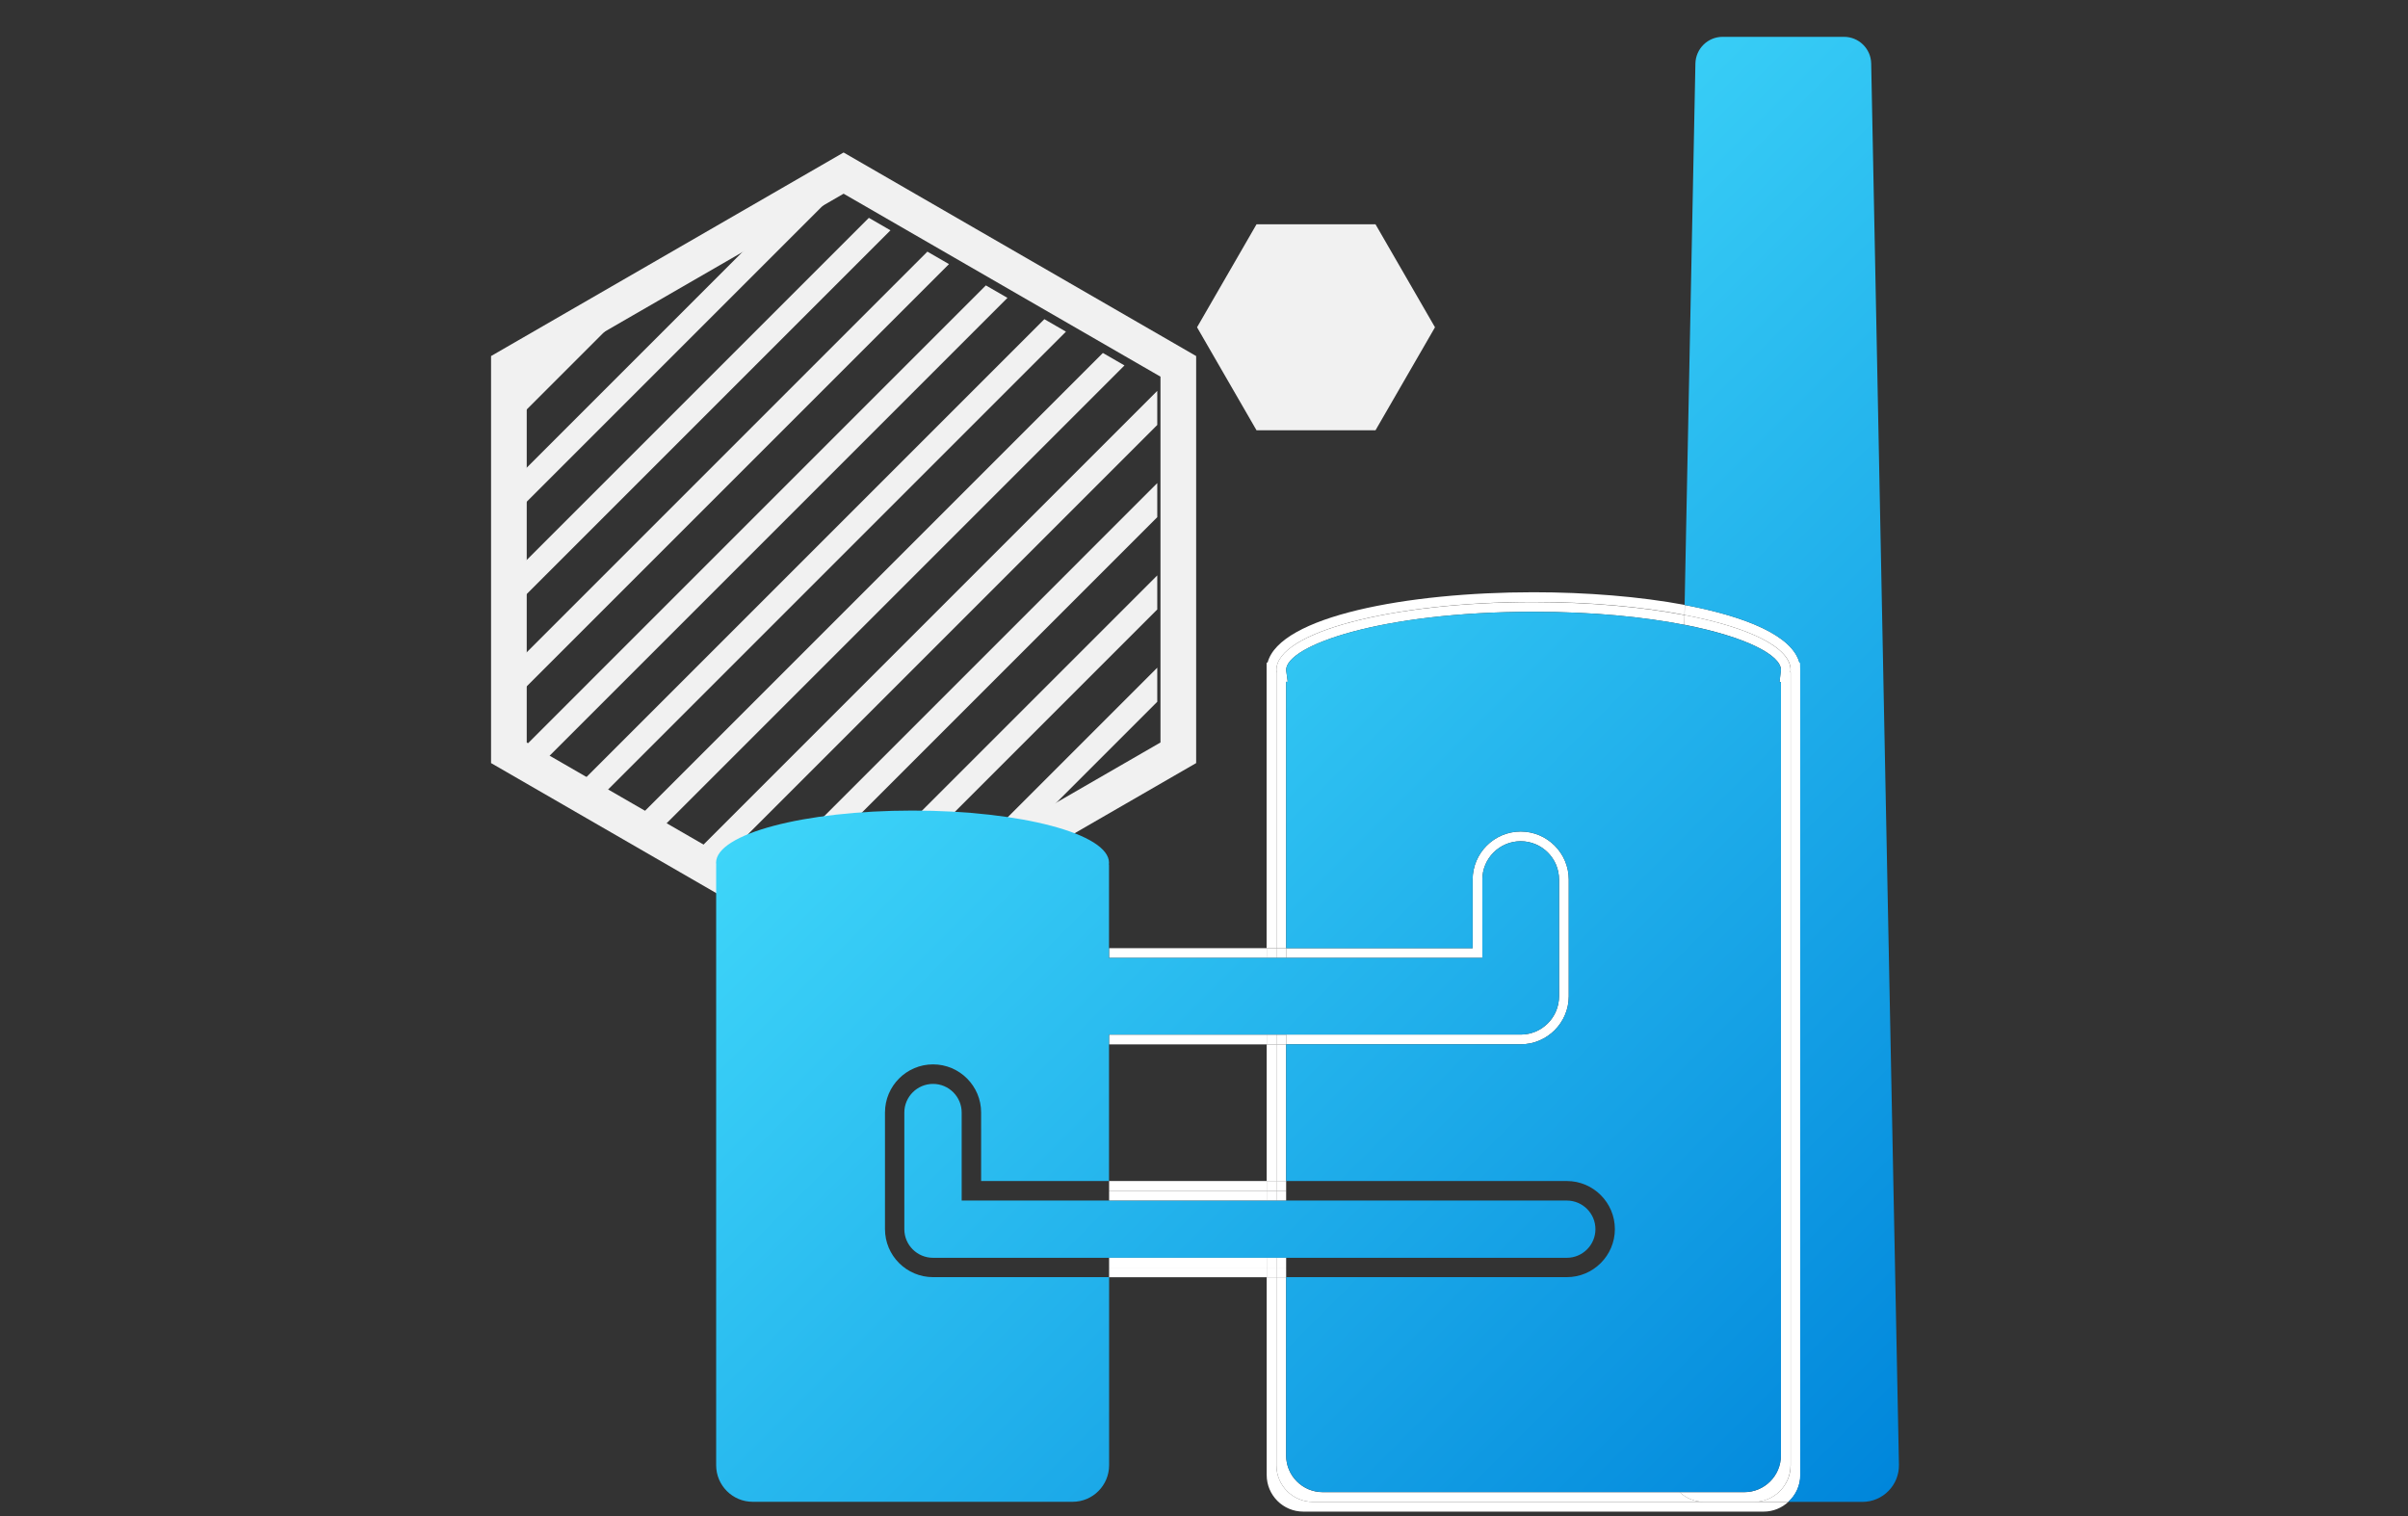 <?xml version="1.0" encoding="utf-8"?>
<!-- Generator: Adobe Illustrator 25.0.1, SVG Export Plug-In . SVG Version: 6.00 Build 0)  -->
<svg version="1.1" id="レイヤー_1" xmlns="http://www.w3.org/2000/svg" xmlns:xlink="http://www.w3.org/1999/xlink" x="0px"
	 y="0px" viewBox="0 0 270 170" style="enable-background:new 0 0 270 170;" xml:space="preserve">
<rect x="0" y="0" width="270" height="170" fill="#333333" stroke="none"/>
<style type="text/css">
	.st0{fill:none;stroke:#F1F1F1;stroke-width:4;stroke-miterlimit:10;}
	.st1{fill:#F1F1F1;}
	.st2{clip-path:url(#SVGID_2_);}
	.st3{fill:none;}
	.st4{fill:#FFFFFF;}
	.st5{fill:url(#SVGID_3_);}
</style>
<g>
	<polygon class="st0" points="132.12,84.41 132.12,41.08 94.59,19.41 57.06,41.08 57.06,84.41 94.59,106.08 	"/>
	<g>
		<polygon class="st1" points="154.23,25.15 140.89,25.15 134.22,36.7 140.89,48.25 154.23,48.25 160.9,36.7 		"/>
		<g>
			<defs>
				<polygon id="SVGID_1_" points="129.76,85.07 129.76,43.1 93.41,22.11 57.06,43.1 57.06,85.07 93.41,106.06 				"/>
			</defs>
			<clipPath id="SVGID_2_">
				<use xlink:href="#SVGID_1_"  style="overflow:visible;"/>
			</clipPath>
			<g class="st2">
				<g>
					<path class="st1" d="M12.38,181.9l1.91,1.91L136.66,61.44l-1.91-1.91L12.38,181.9z M12.38,161.21l1.91,1.91L136.66,40.75
						l-1.91-1.91L12.38,161.21z M12.38,192.25l1.91,1.91L136.66,71.79l-1.91-1.91L12.38,192.25z M12.38,171.56l1.91,1.91
						L136.66,51.09l-1.91-1.91L12.38,171.56z M136.66-42.03l-1.91-1.91L12.38,78.43l1.91,1.91L136.66-42.03z M12.38,212.95
						l1.91,1.91L136.66,92.48l-1.91-1.91L12.38,212.95z M12.38,202.6l1.91,1.91L136.66,82.14l-1.91-1.91L12.38,202.6z M12.38,150.86
						l1.91,1.91L136.66,30.4l-1.91-1.91L12.38,150.86z M12.38,109.47l1.91,1.91L136.66-10.99l-1.91-1.91L12.38,109.47z M12.38,99.12
						l1.91,1.91L136.66-21.34l-1.91-1.91L12.38,99.12z M12.38,88.78l1.91,1.91L136.66-31.69l-1.91-1.91L12.38,88.78z M12.38,140.51
						l1.91,1.91L136.66,20.05l-1.91-1.91L12.38,140.51z M12.38,119.82l1.91,1.91L136.66-0.64l-1.91-1.91L12.38,119.82z
						 M12.38,130.17l1.91,1.91L136.66,9.7l-1.91-1.91L12.38,130.17z"/>
				</g>
			</g>
		</g>
		<g>
			<rect x="124.36" y="117.11" class="st3" width="17.68" height="15.33"/>
			<rect x="142.03" y="117.11" class="st4" width="1.09" height="15.33"/>
			<path class="st4" d="M143.12,75.39h0.03c-0.01-0.09-0.03-0.18-0.03-0.27c0-4.21,12.91-7.62,28.83-7.62
				c6.33,0,12.18,0.54,16.93,1.45l0.02-1.12c-5.03-0.94-11.01-1.42-16.96-1.42c-14.14,0-28.45,2.7-29.81,7.89h-0.11v32.02h1.09
				V75.39z"/>
			<path class="st4" d="M191.09,168.41h-43.87c-2.26,0-4.1-1.84-4.1-4.1v-21.09h-1.09v22.18c0,2.26,1.84,4.1,4.1,4.1h51.63
				c1.07,0,2.03-0.42,2.76-1.09h-3.85H191.09z"/>
			<path class="st4" d="M201.87,165.4v-90l0-0.15c0-0.04,0-0.08,0-0.12c0-0.1,0-0.2-0.01-0.3l-0.01-0.52h-0.08
				c-0.79-3-5.93-5.17-12.86-6.47l-0.02,1.12c7.21,1.38,11.89,3.63,11.89,6.16c0,0.09-0.01,0.18-0.03,0.27h0.03v88.91
				c0,2.26-1.84,4.1-4.1,4.1h3.85C201.35,167.66,201.87,166.59,201.87,165.4z"/>
			<path class="st4" d="M148.31,167.32c-2.26,0-4.1-1.84-4.1-4.1v-20h-1.09v21.09c0,2.26,1.84,4.1,4.1,4.1h43.87
				c-1.07,0-2.03-0.42-2.76-1.09H148.31z"/>
			<rect x="143.12" y="117.11" class="st4" width="1.09" height="15.33"/>
			<path class="st4" d="M143.12,75.12c0,0.09,0.01,0.18,0.03,0.27h-0.03v30.93h1.09V76.45l0.18,0l-0.17-1.23
				c0-0.03-0.01-0.06-0.01-0.09c0-2.73,10.55-6.53,27.74-6.53c6.74,0,12.45,0.59,16.91,1.46l0.02-1.09
				c-4.76-0.91-10.6-1.45-16.93-1.45C156.03,67.51,143.12,70.92,143.12,75.12z"/>
			<path class="st4" d="M199.69,75.12c0,0.03-0.01,0.06-0.02,0.13l-0.14,1.23h0.15v86.74c0,2.26-1.84,4.1-4.1,4.1h-7.26
				c0.73,0.67,1.69,1.09,2.76,1.09h5.59c2.26,0,4.1-1.84,4.1-4.1V75.39h-0.03c0.01-0.09,0.03-0.18,0.03-0.27
				c0-2.53-4.69-4.78-11.89-6.16l-0.02,1.09C195.78,71.41,199.69,73.46,199.69,75.12z"/>
			<rect x="124.36" y="116.02" class="st4" width="17.68" height="1.09"/>
			<rect x="124.36" y="106.32" class="st4" width="17.68" height="1.09"/>
			<path class="st4" d="M166.21,107.41v-8.78c0-2.38,1.93-4.3,4.3-4.3c2.38,0,4.3,1.93,4.3,4.3v13.08c0,2.38-1.93,4.3-4.3,4.3h-26.3
				v1.09h26.3c2.97,0,5.39-2.42,5.39-5.39V98.63c0-2.97-2.42-5.39-5.39-5.39c-2.97,0-5.39,2.42-5.39,5.39v7.69h-20.91v1.09H166.21z"
				/>
			<rect x="142.03" y="116.02" class="st4" width="1.09" height="1.09"/>
			<rect x="142.03" y="106.32" class="st4" width="1.09" height="1.09"/>
			<rect x="143.12" y="106.32" class="st4" width="1.09" height="1.09"/>
			<rect x="143.12" y="116.02" class="st4" width="1.09" height="1.09"/>
			<linearGradient id="SVGID_3_" gradientUnits="userSpaceOnUse" x1="117.682" y1="58.59" x2="219.017" y2="159.925">
				<stop  offset="0" style="stop-color:#3ED5F9"/>
				<stop  offset="1" style="stop-color:#0086DB"/>
			</linearGradient>
			<path class="st5" d="M209.81,7.12c-0.03-1.66-1.39-2.99-3.05-2.99h-13.61c-1.66,0-3.01,1.33-3.05,2.99l-1.21,60.72
				c6.93,1.3,12.07,3.46,12.86,6.47h0.08l0.01,0.52c0.01,0.1,0.01,0.2,0.01,0.3c0,0.04,0,0.08,0,0.12l0,0.15v90
				c0,1.2-0.52,2.26-1.34,3.01h8.31c2.3,0,4.15-1.89,4.1-4.18L209.81,7.12z M199.69,75.12c-0.01-1.66-3.91-3.71-10.83-5.06
				c-4.46-0.87-10.17-1.46-16.91-1.46c-17.19,0-27.74,3.8-27.74,6.53c0,0.03,0.01,0.06,0.01,0.09l0.17,1.23l-0.18,0v29.87h20.91
				v-7.69c0-2.97,2.42-5.39,5.39-5.39c2.97,0,5.39,2.42,5.39,5.39v13.08c0,2.97-2.42,5.39-5.39,5.39h-26.3v15.33h31.47
				c2.97,0,5.39,2.42,5.39,5.39c0,2.97-2.42,5.39-5.39,5.39h-31.47v20c0,2.26,1.84,4.1,4.1,4.1h40.02h7.26c2.26,0,4.1-1.84,4.1-4.1
				V76.48h-0.15l0.14-1.23C199.68,75.18,199.69,75.15,199.69,75.12z M99.23,137.82v-13.08c0-2.97,2.42-5.39,5.39-5.39
				c2.97,0,5.39,2.42,5.39,5.39v7.69h14.34v-15.33v-1.09h17.68h1.09h1.09h26.3c2.38,0,4.3-1.93,4.3-4.3V98.63
				c0-2.38-1.93-4.3-4.3-4.3c-2.38,0-4.3,1.93-4.3,4.3v8.78h-22h-1.09h-1.09h-17.68v-1.09v-9.37h-0.02
				c0.01-0.07,0.02-0.14,0.02-0.21c0-3.23-9.86-5.85-22.03-5.85c-12.17,0-22.03,2.62-22.03,5.85c0,0.07,0.01,0.14,0.02,0.21H80.3
				v67.35c0,2.26,1.84,4.1,4.1,4.1h35.86c2.27,0,4.1-1.84,4.1-4.1v-21.09h-19.73C101.65,143.21,99.23,140.8,99.23,137.82z
				 M175.68,141.04c1.77,0,3.21-1.44,3.21-3.21c0-1.77-1.44-3.21-3.21-3.21h-31.47h-1.09h-1.09h-17.68h-16.52v-9.87
				c0-1.77-1.44-3.21-3.21-3.21c-1.77,0-3.22,1.44-3.22,3.21v13.08c0,1.77,1.44,3.21,3.22,3.21h19.73h17.68h1.09h1.09H175.68z"/>
			<rect x="124.36" y="132.43" class="st4" width="17.68" height="1.09"/>
			<rect x="124.36" y="142.13" class="st4" width="17.68" height="1.09"/>
			<rect x="142.03" y="142.13" class="st4" width="1.09" height="1.09"/>
			<rect x="142.03" y="132.43" class="st4" width="1.09" height="1.09"/>
			<rect x="143.12" y="132.43" class="st4" width="1.09" height="1.09"/>
			<rect x="143.12" y="142.13" class="st4" width="1.09" height="1.09"/>
			<rect x="124.36" y="141.04" class="st4" width="17.68" height="1.09"/>
			<rect x="124.36" y="133.52" class="st4" width="17.68" height="1.09"/>
			<rect x="142.03" y="141.04" class="st4" width="1.09" height="1.09"/>
			<rect x="142.03" y="133.52" class="st4" width="1.09" height="1.09"/>
			<rect x="143.12" y="141.04" class="st4" width="1.09" height="1.09"/>
			<rect x="143.12" y="133.52" class="st4" width="1.09" height="1.09"/>
		</g>
	</g>
</g>
</svg>
